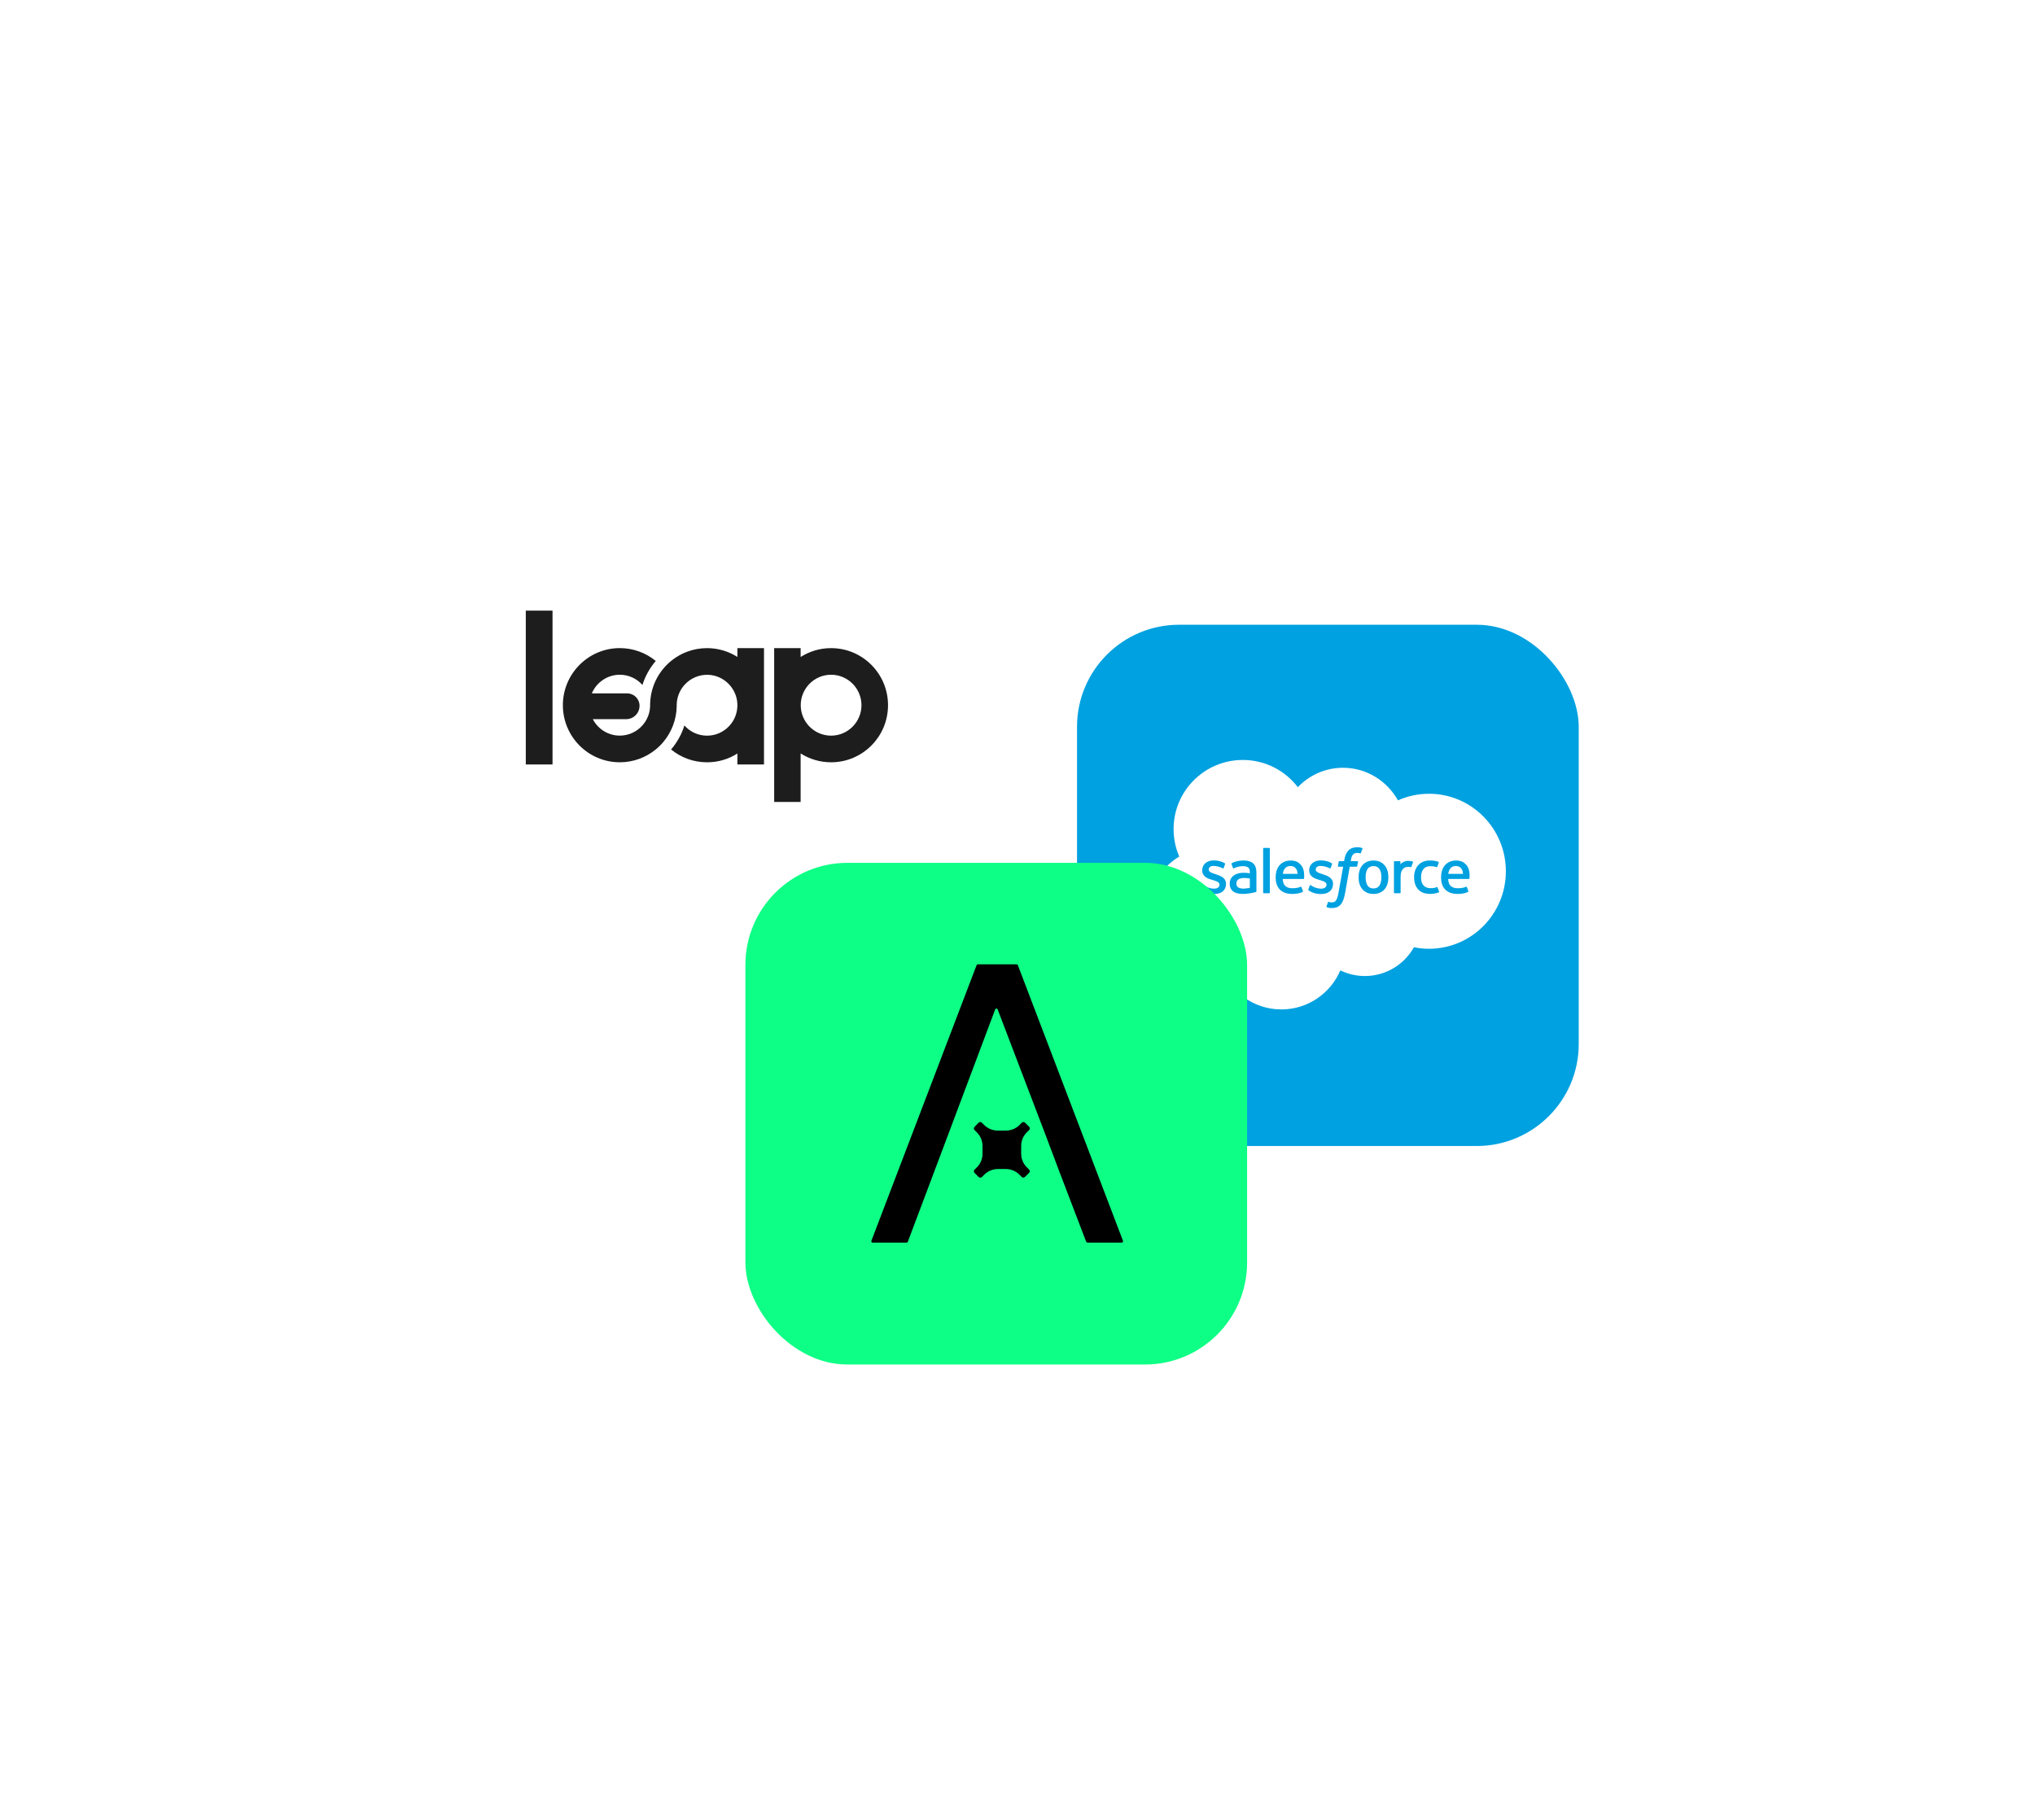 <svg width="208" height="186" viewBox="0 0 208 186" fill="none" xmlns="http://www.w3.org/2000/svg">
<g filter="url(#filter0_d_960_464)">
<rect x="46.636" y="43" width="51.28" height="51.28" rx="10.43" fill="white"/>
<g clip-path="url(#clip0_960_464)">
<path d="M84.948 62.773C83.802 62.773 82.736 63.104 81.834 63.678V62.773H79.129V78.499H81.834V73.537C82.733 74.11 83.802 74.441 84.948 74.441C88.162 74.441 90.766 71.829 90.766 68.606C90.766 65.385 88.162 62.773 84.948 62.773ZM84.948 71.719C83.238 71.719 81.844 70.323 81.844 68.606C81.844 66.889 83.235 65.493 84.948 65.493C86.657 65.493 88.052 66.889 88.052 68.606C88.052 70.323 86.657 71.719 84.948 71.719ZM76.862 62.773H75.37V63.673C74.471 63.104 73.409 62.773 72.266 62.773C70.872 62.773 69.592 63.265 68.59 64.085C68.306 64.318 68.044 64.578 67.808 64.86C67.206 65.579 66.773 66.448 66.574 67.402C66.498 67.762 66.457 68.136 66.45 68.517V68.695C66.436 69.177 66.314 69.63 66.103 70.033C65.984 70.266 65.835 70.479 65.663 70.673C65.094 71.314 64.266 71.716 63.348 71.716C62.15 71.716 61.11 71.033 60.593 70.033H64.003C64.759 70.033 65.369 69.419 65.369 68.663C65.369 67.966 64.805 67.4 64.109 67.4H60.49C60.962 66.282 62.066 65.493 63.351 65.493C64.269 65.493 65.096 65.896 65.665 66.536C65.95 65.623 66.419 64.793 67.026 64.083C66.024 63.263 64.745 62.771 63.351 62.771C60.139 62.771 57.53 65.39 57.532 68.611C57.535 71.832 60.139 74.441 63.351 74.441C64.745 74.441 66.024 73.949 67.026 73.129C67.311 72.896 67.573 72.637 67.808 72.355C68.638 71.362 69.145 70.088 69.167 68.697V68.608V68.52C69.187 67.788 69.466 67.087 69.953 66.541C70.546 65.874 71.424 65.464 72.39 65.5C73.988 65.562 75.291 66.86 75.368 68.462C75.451 70.246 74.028 71.721 72.268 71.721C71.35 71.721 70.522 71.318 69.953 70.678C69.669 71.592 69.2 72.424 68.593 73.132C69.595 73.952 70.874 74.443 72.268 74.443C73.409 74.443 74.473 74.115 75.372 73.544V74.666H78.089V62.773H76.862ZM56.459 58.941H53.742V74.666H56.475V58.941H56.459Z" fill="#1D1D1D"/>
</g>
</g>
<g filter="url(#filter1_d_960_464)">
<rect x="110.084" y="60.383" width="51.28" height="53.283" rx="10.43" fill="#00A1E0"/>
<g clip-path="url(#clip1_960_464)">
<path d="M132.652 76.986C133.826 75.761 135.462 75.002 137.27 75.002C139.674 75.002 141.772 76.343 142.889 78.334C143.86 77.9 144.934 77.659 146.065 77.659C150.401 77.659 153.916 81.206 153.916 85.581C153.916 89.956 150.401 93.503 146.065 93.503C145.536 93.503 145.018 93.45 144.518 93.349C143.534 95.104 141.66 96.29 139.508 96.29C138.608 96.29 137.756 96.082 136.997 95.712C136 98.058 133.677 99.703 130.969 99.703C128.15 99.703 125.746 97.918 124.824 95.416C124.421 95.501 124.003 95.546 123.575 95.546C120.217 95.546 117.496 92.796 117.496 89.402C117.496 87.128 118.719 85.143 120.535 84.08C120.161 83.219 119.953 82.269 119.953 81.27C119.953 77.368 123.121 74.204 127.027 74.204C129.321 74.204 131.359 75.295 132.652 76.986Z" fill="white"/>
<path d="M122.789 87.446C122.766 87.506 122.797 87.518 122.805 87.529C122.873 87.579 122.943 87.614 123.013 87.654C123.384 87.852 123.735 87.909 124.102 87.909C124.849 87.909 125.313 87.512 125.313 86.872V86.859C125.313 86.268 124.789 86.053 124.298 85.898L124.234 85.877C123.864 85.757 123.544 85.653 123.544 85.409V85.396C123.544 85.187 123.731 85.034 124.02 85.034C124.342 85.034 124.724 85.141 124.97 85.277C124.97 85.277 125.042 85.323 125.068 85.253C125.083 85.216 125.207 84.881 125.22 84.844C125.234 84.805 125.209 84.776 125.184 84.76C124.903 84.59 124.515 84.473 124.114 84.473L124.039 84.473C123.355 84.473 122.878 84.886 122.878 85.478V85.491C122.878 86.115 123.404 86.318 123.898 86.459L123.977 86.483C124.337 86.594 124.646 86.689 124.646 86.942V86.954C124.646 87.186 124.445 87.358 124.12 87.358C123.994 87.358 123.592 87.356 123.158 87.081C123.106 87.05 123.075 87.028 123.035 87.004C123.013 86.99 122.96 86.967 122.936 87.037L122.789 87.446Z" fill="#00A1E0"/>
<path d="M133.726 87.446C133.703 87.506 133.735 87.518 133.742 87.529C133.81 87.579 133.88 87.614 133.95 87.654C134.321 87.852 134.672 87.909 135.039 87.909C135.786 87.909 136.25 87.512 136.25 86.872V86.859C136.25 86.268 135.726 86.053 135.235 85.898L135.171 85.877C134.801 85.757 134.481 85.653 134.481 85.409V85.396C134.481 85.187 134.668 85.034 134.957 85.034C135.279 85.034 135.661 85.141 135.907 85.277C135.907 85.277 135.979 85.323 136.005 85.253C136.02 85.216 136.144 84.881 136.157 84.844C136.171 84.805 136.147 84.776 136.121 84.76C135.84 84.59 135.452 84.473 135.051 84.473L134.976 84.473C134.292 84.473 133.815 84.886 133.815 85.478V85.491C133.815 86.115 134.342 86.318 134.835 86.459L134.914 86.483C135.274 86.594 135.584 86.689 135.584 86.942V86.954C135.584 87.186 135.382 87.358 135.058 87.358C134.931 87.358 134.529 87.356 134.095 87.081C134.043 87.05 134.012 87.029 133.972 87.004C133.959 86.995 133.895 86.97 133.874 87.037L133.726 87.446Z" fill="#00A1E0"/>
<path d="M141.193 86.193C141.193 86.555 141.125 86.839 140.992 87.041C140.861 87.24 140.662 87.337 140.385 87.337C140.108 87.337 139.91 87.24 139.781 87.041C139.65 86.84 139.584 86.555 139.584 86.193C139.584 85.832 139.65 85.547 139.781 85.348C139.91 85.151 140.108 85.055 140.385 85.055C140.662 85.055 140.861 85.151 140.993 85.348C141.125 85.547 141.193 85.832 141.193 86.193ZM141.816 85.522C141.755 85.315 141.66 85.133 141.533 84.981C141.405 84.828 141.245 84.706 141.054 84.616C140.863 84.528 140.638 84.482 140.385 84.482C140.132 84.482 139.907 84.528 139.717 84.616C139.526 84.706 139.365 84.828 139.237 84.981C139.111 85.133 139.015 85.316 138.953 85.522C138.893 85.728 138.862 85.954 138.862 86.193C138.862 86.432 138.893 86.658 138.953 86.863C139.015 87.07 139.11 87.252 139.238 87.405C139.365 87.558 139.526 87.68 139.717 87.766C139.908 87.853 140.132 87.897 140.385 87.897C140.638 87.897 140.863 87.853 141.054 87.766C141.244 87.68 141.405 87.558 141.533 87.405C141.66 87.253 141.755 87.07 141.816 86.863C141.878 86.657 141.908 86.431 141.908 86.193C141.908 85.954 141.878 85.728 141.816 85.522Z" fill="#00A1E0"/>
<path d="M146.937 87.241C146.917 87.18 146.858 87.203 146.858 87.203C146.767 87.237 146.671 87.27 146.568 87.286C146.464 87.302 146.349 87.31 146.226 87.31C145.924 87.31 145.684 87.22 145.513 87.043C145.34 86.865 145.244 86.578 145.245 86.19C145.246 85.837 145.331 85.571 145.484 85.369C145.636 85.167 145.868 85.064 146.176 85.064C146.434 85.064 146.63 85.094 146.835 85.159C146.835 85.159 146.884 85.18 146.908 85.115C146.962 84.964 147.003 84.856 147.061 84.689C147.077 84.642 147.037 84.621 147.022 84.616C146.942 84.584 146.751 84.533 146.606 84.511C146.471 84.49 146.314 84.479 146.138 84.479C145.876 84.479 145.643 84.524 145.443 84.613C145.244 84.702 145.075 84.824 144.941 84.977C144.807 85.13 144.705 85.312 144.637 85.519C144.57 85.725 144.536 85.951 144.536 86.19C144.536 86.708 144.675 87.126 144.951 87.432C145.227 87.739 145.641 87.895 146.182 87.895C146.502 87.895 146.829 87.831 147.065 87.738C147.065 87.738 147.11 87.716 147.09 87.663L146.937 87.241Z" fill="#00A1E0"/>
<path d="M148.029 85.847C148.058 85.646 148.114 85.479 148.199 85.348C148.328 85.151 148.526 85.042 148.803 85.042C149.08 85.042 149.263 85.151 149.394 85.348C149.481 85.479 149.519 85.653 149.534 85.847H148.029ZM150.128 85.405C150.075 85.205 149.944 85.003 149.858 84.911C149.722 84.765 149.589 84.662 149.457 84.605C149.285 84.532 149.079 84.483 148.852 84.483C148.589 84.483 148.35 84.527 148.156 84.618C147.961 84.71 147.798 84.834 147.67 84.989C147.541 85.144 147.445 85.328 147.384 85.537C147.322 85.745 147.291 85.972 147.291 86.211C147.291 86.455 147.323 86.681 147.387 86.885C147.451 87.091 147.554 87.272 147.693 87.422C147.831 87.573 148.01 87.691 148.224 87.774C148.436 87.856 148.694 87.898 148.99 87.898C149.599 87.896 149.921 87.76 150.053 87.687C150.076 87.674 150.099 87.651 150.071 87.585L149.933 87.199C149.912 87.141 149.853 87.163 149.853 87.163C149.702 87.219 149.487 87.319 148.987 87.318C148.659 87.318 148.417 87.221 148.265 87.07C148.108 86.916 148.032 86.688 148.019 86.368L150.13 86.37C150.13 86.37 150.185 86.369 150.191 86.315C150.193 86.292 150.264 85.881 150.128 85.405Z" fill="#00A1E0"/>
<path d="M131.122 85.847C131.152 85.646 131.207 85.479 131.293 85.348C131.422 85.151 131.619 85.042 131.896 85.042C132.173 85.042 132.356 85.151 132.488 85.348C132.575 85.479 132.613 85.653 132.628 85.847H131.122ZM133.221 85.405C133.168 85.205 133.037 85.003 132.951 84.911C132.815 84.765 132.683 84.662 132.551 84.605C132.379 84.532 132.172 84.483 131.946 84.483C131.683 84.483 131.443 84.527 131.249 84.618C131.055 84.71 130.891 84.834 130.763 84.989C130.635 85.144 130.538 85.328 130.477 85.537C130.416 85.745 130.384 85.972 130.384 86.211C130.384 86.455 130.416 86.681 130.48 86.885C130.545 87.091 130.647 87.272 130.786 87.422C130.925 87.573 131.103 87.691 131.317 87.774C131.529 87.856 131.787 87.898 132.083 87.898C132.693 87.896 133.014 87.76 133.146 87.687C133.17 87.674 133.192 87.651 133.164 87.585L133.027 87.199C133.005 87.141 132.947 87.163 132.947 87.163C132.796 87.219 132.581 87.319 132.08 87.318C131.753 87.318 131.51 87.221 131.358 87.07C131.202 86.916 131.126 86.688 131.112 86.368L133.223 86.37C133.223 86.37 133.279 86.369 133.284 86.315C133.287 86.292 133.357 85.881 133.221 85.405Z" fill="#00A1E0"/>
<path d="M126.559 87.229C126.477 87.163 126.465 87.147 126.437 87.104C126.396 87.039 126.374 86.947 126.374 86.829C126.374 86.644 126.436 86.51 126.563 86.421C126.561 86.421 126.744 86.262 127.175 86.268C127.477 86.272 127.748 86.317 127.748 86.317V87.277H127.748C127.748 87.277 127.48 87.334 127.178 87.353C126.748 87.379 126.558 87.228 126.559 87.229ZM127.399 85.745C127.313 85.739 127.202 85.736 127.07 85.736C126.889 85.736 126.714 85.758 126.55 85.802C126.385 85.847 126.236 85.916 126.109 86.007C125.981 86.099 125.877 86.216 125.803 86.355C125.728 86.494 125.69 86.658 125.69 86.842C125.69 87.029 125.722 87.191 125.787 87.324C125.851 87.457 125.944 87.569 126.062 87.654C126.179 87.74 126.324 87.802 126.492 87.84C126.658 87.878 126.845 87.897 127.051 87.897C127.267 87.897 127.483 87.88 127.692 87.844C127.899 87.809 128.153 87.757 128.224 87.741C128.294 87.725 128.372 87.703 128.372 87.703C128.424 87.69 128.42 87.634 128.42 87.634L128.419 85.703C128.419 85.28 128.306 84.966 128.083 84.771C127.862 84.577 127.535 84.479 127.114 84.479C126.955 84.479 126.701 84.501 126.548 84.532C126.548 84.532 126.087 84.621 125.897 84.769C125.897 84.769 125.856 84.795 125.878 84.853L126.028 85.255C126.046 85.307 126.097 85.289 126.097 85.289C126.097 85.289 126.113 85.283 126.132 85.272C126.538 85.051 127.051 85.058 127.051 85.058C127.28 85.058 127.455 85.103 127.573 85.194C127.689 85.282 127.747 85.416 127.747 85.697V85.786C127.566 85.76 127.399 85.745 127.399 85.745Z" fill="#00A1E0"/>
<path d="M144.425 84.657C144.442 84.61 144.408 84.587 144.394 84.582C144.358 84.568 144.179 84.53 144.04 84.521C143.775 84.505 143.628 84.549 143.496 84.609C143.365 84.668 143.22 84.763 143.139 84.872V84.615C143.139 84.579 143.113 84.55 143.078 84.55H142.537C142.502 84.55 142.476 84.579 142.476 84.615V87.764C142.476 87.8 142.505 87.829 142.541 87.829H143.095C143.131 87.829 143.159 87.8 143.159 87.764V86.191C143.159 85.98 143.182 85.769 143.229 85.637C143.275 85.506 143.337 85.401 143.414 85.326C143.491 85.251 143.579 85.199 143.675 85.169C143.773 85.139 143.881 85.129 143.958 85.129C144.069 85.129 144.19 85.158 144.19 85.158C144.23 85.162 144.253 85.137 144.267 85.1C144.303 85.004 144.406 84.715 144.425 84.657Z" fill="#00A1E0"/>
<path d="M139.22 83.198C139.152 83.177 139.091 83.163 139.011 83.148C138.93 83.133 138.834 83.126 138.724 83.126C138.342 83.126 138.041 83.234 137.83 83.447C137.62 83.658 137.477 83.981 137.406 84.405L137.38 84.547H136.901C136.901 84.547 136.842 84.545 136.83 84.609L136.752 85.048C136.746 85.09 136.764 85.116 136.82 85.116H137.287L136.813 87.758C136.777 87.971 136.734 88.146 136.687 88.279C136.641 88.41 136.595 88.508 136.539 88.579C136.485 88.648 136.435 88.699 136.346 88.728C136.274 88.753 136.19 88.764 136.098 88.764C136.047 88.764 135.979 88.756 135.929 88.746C135.879 88.736 135.853 88.725 135.815 88.709C135.815 88.709 135.76 88.688 135.738 88.742C135.721 88.788 135.597 89.13 135.582 89.172C135.567 89.214 135.588 89.246 135.614 89.256C135.677 89.278 135.723 89.293 135.807 89.313C135.925 89.34 136.024 89.342 136.117 89.342C136.311 89.342 136.488 89.314 136.635 89.261C136.782 89.208 136.911 89.115 137.025 88.989C137.148 88.853 137.225 88.711 137.299 88.517C137.372 88.325 137.435 88.086 137.485 87.808L137.96 85.116H138.656C138.656 85.116 138.714 85.118 138.726 85.054L138.805 84.615C138.81 84.573 138.793 84.547 138.736 84.547H138.061C138.065 84.532 138.095 84.295 138.173 84.071C138.206 83.976 138.268 83.899 138.321 83.846C138.372 83.794 138.432 83.757 138.497 83.736C138.564 83.714 138.641 83.704 138.724 83.704C138.787 83.704 138.85 83.711 138.897 83.721C138.963 83.735 138.988 83.742 139.005 83.747C139.074 83.768 139.084 83.748 139.097 83.714L139.259 83.271C139.275 83.224 139.234 83.203 139.22 83.198Z" fill="#00A1E0"/>
<path d="M129.789 87.764C129.789 87.8 129.763 87.828 129.728 87.828H129.168C129.133 87.828 129.108 87.8 129.108 87.764V83.258C129.108 83.222 129.133 83.194 129.168 83.194H129.728C129.763 83.194 129.789 83.222 129.789 83.258V87.764Z" fill="#00A1E0"/>
</g>
</g>
<g filter="url(#filter2_d_960_464)">
<rect x="76.187" y="84.72" width="51.28" height="51.28" rx="10.43" fill="#0EFF85"/>
<g clip-path="url(#clip2_960_464)">
<path d="M129.089 106.197C129.089 106.216 129.084 106.236 129.075 106.254C129.066 106.272 129.052 106.288 129.036 106.301C129.019 106.313 129 106.323 128.979 106.327C128.959 106.332 128.937 106.332 128.917 106.328C128.36 106.235 127.797 106.192 127.232 106.2C124.025 106.2 121.446 108.577 121.446 112.215V123.405C121.445 123.423 121.442 123.441 121.434 123.457C121.427 123.473 121.417 123.488 121.404 123.5C121.376 123.526 121.339 123.54 121.302 123.54H117.794C117.756 123.54 117.72 123.526 117.693 123.5C117.68 123.488 117.669 123.473 117.662 123.457C117.655 123.441 117.651 123.423 117.651 123.405V102.969C117.651 102.933 117.666 102.899 117.693 102.874C117.72 102.849 117.756 102.835 117.793 102.835H121.304C121.343 102.835 121.38 102.849 121.406 102.874C121.42 102.886 121.43 102.9 121.437 102.917C121.444 102.933 121.448 102.951 121.448 102.968V105.783C121.448 105.813 121.458 105.843 121.478 105.865C121.498 105.889 121.525 105.906 121.555 105.913C121.586 105.92 121.618 105.918 121.648 105.906C121.676 105.895 121.701 105.875 121.716 105.848C122.784 104.009 124.823 102.677 127.571 102.677C128.098 102.677 128.594 102.708 128.962 102.744C128.998 102.746 129.03 102.763 129.054 102.788C129.077 102.813 129.09 102.845 129.089 102.878V106.197ZM139.846 120.373C142.641 120.373 144.341 118.603 144.968 116.082C144.973 116.062 144.982 116.044 144.994 116.029C145.007 116.013 145.022 116 145.04 115.991C145.058 115.983 145.077 115.978 145.097 115.977C145.117 115.977 145.136 115.981 145.154 115.99L148.073 117.355C148.104 117.369 148.127 117.393 148.142 117.424C148.155 117.455 148.157 117.49 148.147 117.522C147.118 120.951 144.125 123.54 139.846 123.54C134.052 123.54 130.042 119.083 130.042 112.634C130.042 106.139 134.052 101.729 139.846 101.729C144.126 101.729 147.052 104.199 148.069 107.63C148.078 107.662 148.076 107.695 148.063 107.725C148.051 107.755 148.028 107.78 147.999 107.795L145.155 109.232C145.128 109.245 145.097 109.249 145.068 109.242C145.039 109.235 145.012 109.219 144.993 109.196C144.98 109.18 144.971 109.162 144.966 109.143C144.337 106.66 142.644 104.859 139.847 104.859C136.155 104.859 133.618 107.83 133.618 112.633C133.618 117.405 136.155 120.373 139.846 120.373ZM151.013 117.503C151.013 113.317 154.134 111.588 158.642 110.621L163.432 109.597C163.462 109.591 163.489 109.574 163.508 109.55C163.527 109.525 163.537 109.494 163.537 109.463V108.689C163.537 106.275 162.265 104.908 159.568 104.908C157.071 104.908 155.577 106.11 154.94 108.361C154.931 108.395 154.909 108.424 154.88 108.442C154.866 108.451 154.85 108.456 154.834 108.459C154.817 108.461 154.8 108.46 154.784 108.456L151.764 107.64C151.737 107.632 151.713 107.616 151.696 107.595C151.678 107.573 151.667 107.547 151.665 107.519C151.663 107.5 151.665 107.481 151.669 107.463C152.669 104.116 155.617 101.729 159.683 101.729C164.192 101.729 166.965 104.022 166.965 108.529V118.79C166.965 120.103 167.711 120.563 168.965 120.314C168.984 120.309 169.004 120.31 169.023 120.314C169.041 120.319 169.059 120.328 169.074 120.34C169.089 120.353 169.101 120.37 169.11 120.388C169.118 120.406 169.123 120.426 169.123 120.446V123.052C169.122 123.086 169.109 123.118 169.087 123.144C169.066 123.169 169.036 123.185 169.003 123.191C166.127 123.542 164.418 122.854 163.907 121.059C163.902 121.035 163.89 121.013 163.872 120.996C163.856 120.978 163.835 120.966 163.812 120.96C163.788 120.955 163.764 120.956 163.742 120.964C163.719 120.972 163.699 120.986 163.684 121.005C162.422 122.541 160.257 123.54 157.64 123.54C153.979 123.538 151.013 121.284 151.013 117.503ZM163.538 112.392L159.606 113.277C156.523 113.921 154.442 114.807 154.442 117.342C154.442 119.393 155.87 120.601 158.065 120.601C161.033 120.601 163.537 118.709 163.537 116.013V112.391L163.538 112.392ZM171.03 112.925C171.03 107.111 174.326 102.311 180.085 102.311C182.803 102.311 184.997 103.511 186.276 105.299C186.293 105.322 186.316 105.34 186.344 105.348C186.371 105.357 186.4 105.357 186.428 105.348C186.454 105.339 186.478 105.322 186.494 105.299C186.511 105.276 186.519 105.249 186.519 105.221V95.224C186.519 95.189 186.533 95.154 186.558 95.13C186.584 95.105 186.618 95.091 186.654 95.091H189.958C189.976 95.091 189.993 95.094 190.01 95.101C190.026 95.107 190.041 95.117 190.054 95.13C190.066 95.142 190.076 95.157 190.083 95.173C190.09 95.189 190.094 95.207 190.094 95.225V122.978C190.094 122.995 190.09 123.012 190.083 123.029C190.076 123.045 190.066 123.059 190.054 123.071C190.041 123.084 190.026 123.094 190.01 123.1C189.993 123.107 189.976 123.11 189.958 123.11H186.654C186.618 123.11 186.584 123.096 186.558 123.071C186.533 123.046 186.519 123.012 186.519 122.977V120.596C186.52 120.568 186.512 120.54 186.495 120.516C186.478 120.493 186.455 120.475 186.427 120.466C186.4 120.457 186.371 120.457 186.343 120.466C186.316 120.476 186.292 120.493 186.276 120.517C184.997 122.339 182.803 123.54 180.085 123.54C174.326 123.54 171.03 118.7 171.03 112.925ZM180.716 105.394C176.825 105.394 174.639 108.516 174.639 112.925C174.639 117.296 176.825 120.457 180.716 120.457C183.66 120.457 186.594 118.349 186.594 113.66V112.214C186.603 107.461 183.66 105.394 180.716 105.394ZM199.482 103.626H195.958C195.878 103.626 195.813 103.685 195.813 103.758V123.407C195.813 123.48 195.878 123.54 195.958 123.54H199.482C199.561 123.54 199.626 123.48 199.626 123.407V103.758C199.626 103.685 199.561 103.626 199.482 103.626ZM203.438 117.503C203.438 113.317 206.56 111.588 211.068 110.621L215.857 109.597C215.887 109.591 215.914 109.574 215.933 109.55C215.952 109.525 215.962 109.495 215.963 109.463V108.689C215.963 106.275 214.691 104.908 211.993 104.908C209.497 104.908 207.995 106.11 207.365 108.361C207.357 108.395 207.335 108.424 207.305 108.442C207.291 108.451 207.275 108.456 207.259 108.459C207.242 108.461 207.225 108.46 207.209 108.456L204.189 107.64C204.172 107.635 204.155 107.626 204.141 107.615C204.127 107.604 204.115 107.589 204.106 107.573C204.089 107.539 204.085 107.5 204.095 107.463C205.095 104.116 208.042 101.729 212.109 101.729C216.618 101.729 219.391 104.022 219.391 108.529V118.79C219.391 120.103 220.136 120.563 221.391 120.314C221.41 120.309 221.429 120.31 221.448 120.314C221.467 120.319 221.485 120.328 221.499 120.34C221.515 120.353 221.527 120.369 221.536 120.387C221.545 120.406 221.549 120.426 221.549 120.446V123.052C221.547 123.086 221.535 123.118 221.513 123.144C221.491 123.169 221.462 123.185 221.429 123.191C218.553 123.542 216.844 122.854 216.333 121.059C216.327 121.035 216.315 121.013 216.298 120.996C216.286 120.983 216.271 120.973 216.254 120.966C216.237 120.959 216.22 120.957 216.202 120.957C216.184 120.958 216.166 120.963 216.151 120.971C216.135 120.98 216.121 120.991 216.11 121.005C214.849 122.541 212.682 123.54 210.066 123.54C206.406 123.538 203.438 121.284 203.438 117.503ZM215.963 112.392L212.031 113.277C208.949 113.921 206.868 114.807 206.868 117.342C206.868 119.393 208.296 120.601 210.491 120.601C213.458 120.601 215.963 118.709 215.963 116.013V112.392ZM199.315 99.724C198.948 99.358 198.742 98.862 198.742 98.345V97.525C198.742 97.008 198.948 96.513 199.315 96.147L199.555 95.908C199.577 95.887 199.594 95.862 199.605 95.833C199.618 95.805 199.624 95.775 199.624 95.744C199.624 95.714 199.618 95.683 199.605 95.655C199.594 95.627 199.577 95.601 199.555 95.579L199.133 95.16C199.1 95.127 199.058 95.105 199.013 95.096C198.967 95.087 198.92 95.091 198.877 95.109C198.849 95.121 198.824 95.138 198.802 95.16L198.562 95.398C198.195 95.763 197.697 95.968 197.178 95.969H196.353C195.834 95.968 195.337 95.763 194.97 95.398L194.729 95.16C194.696 95.127 194.654 95.105 194.609 95.096C194.564 95.087 194.516 95.091 194.474 95.109C194.445 95.121 194.42 95.138 194.398 95.16L193.974 95.58C193.931 95.624 193.908 95.683 193.908 95.744C193.908 95.805 193.931 95.864 193.974 95.908L194.215 96.147C194.582 96.513 194.788 97.008 194.789 97.525V98.345C194.788 98.862 194.582 99.358 194.215 99.724L193.974 99.957C193.931 100.002 193.907 100.061 193.907 100.122C193.907 100.183 193.931 100.242 193.974 100.287L194.398 100.709C194.42 100.73 194.446 100.747 194.474 100.759C194.502 100.771 194.533 100.777 194.564 100.777C194.594 100.777 194.625 100.771 194.653 100.759C194.681 100.747 194.707 100.73 194.729 100.709L194.97 100.473C195.337 100.108 195.836 99.903 196.355 99.903H197.179C197.436 99.903 197.69 99.953 197.927 100.051C198.165 100.149 198.38 100.292 198.562 100.473L198.804 100.713C198.848 100.757 198.907 100.781 198.969 100.781C199.031 100.781 199.09 100.757 199.134 100.713L199.556 100.291C199.578 100.27 199.596 100.244 199.608 100.216C199.62 100.188 199.626 100.157 199.626 100.126C199.626 100.096 199.62 100.065 199.608 100.037C199.596 100.009 199.578 99.983 199.556 99.962L199.315 99.724ZM103.909 95.091H99.943C99.916 95.091 99.89 95.099 99.868 95.114C99.845 95.13 99.829 95.152 99.82 95.177L89.065 123.357C89.053 123.388 89.053 123.422 89.065 123.453C89.076 123.483 89.099 123.509 89.127 123.525C89.146 123.535 89.167 123.54 89.189 123.54H92.663C92.69 123.54 92.717 123.532 92.739 123.516C92.761 123.501 92.778 123.479 92.788 123.454L95.577 116.051L96.829 112.723L101.72 99.7C101.73 99.674 101.747 99.652 101.769 99.637C101.791 99.621 101.818 99.613 101.845 99.612C101.873 99.612 101.899 99.62 101.922 99.636C101.944 99.652 101.962 99.674 101.971 99.7L106.939 112.723L108.192 116.051L111.02 123.454C111.029 123.479 111.046 123.5 111.068 123.516C111.09 123.531 111.116 123.54 111.143 123.54H114.658C114.68 123.54 114.701 123.534 114.72 123.524C114.739 123.514 114.755 123.499 114.767 123.481C114.78 123.463 114.788 123.442 114.79 123.421C114.793 123.399 114.79 123.377 114.783 123.357L104.034 95.176C104.024 95.151 104.007 95.13 103.984 95.115C103.962 95.099 103.936 95.091 103.909 95.091Z" fill="black"/>
<path d="M104.95 115.837C104.768 115.656 104.624 115.442 104.526 115.206C104.427 114.97 104.377 114.717 104.377 114.462V113.643C104.377 113.128 104.583 112.633 104.95 112.267L105.192 112.029C105.235 111.986 105.26 111.927 105.26 111.865C105.26 111.803 105.235 111.744 105.192 111.7L104.767 111.279C104.723 111.236 104.664 111.212 104.602 111.212C104.54 111.212 104.481 111.236 104.437 111.279L104.205 111.519C103.837 111.884 103.34 112.088 102.82 112.088H101.981C101.462 112.089 100.965 111.884 100.597 111.519L100.356 111.279C100.312 111.236 100.253 111.211 100.191 111.211C100.129 111.211 100.069 111.236 100.025 111.279L99.609 111.709C99.587 111.73 99.57 111.756 99.558 111.784C99.546 111.812 99.54 111.842 99.54 111.873C99.54 111.903 99.546 111.934 99.558 111.962C99.57 111.99 99.587 112.016 99.609 112.037L99.849 112.275C100.216 112.64 100.423 113.135 100.423 113.651V114.47C100.423 114.726 100.372 114.979 100.274 115.215C100.175 115.451 100.031 115.665 99.849 115.845L99.609 116.085C99.587 116.107 99.57 116.132 99.558 116.16C99.546 116.189 99.54 116.219 99.54 116.249C99.54 116.28 99.546 116.31 99.558 116.338C99.57 116.366 99.587 116.392 99.609 116.413L100.032 116.834C100.054 116.855 100.079 116.872 100.108 116.884C100.136 116.896 100.167 116.902 100.197 116.902C100.228 116.902 100.259 116.896 100.287 116.884C100.315 116.872 100.341 116.855 100.363 116.834L100.604 116.595C100.968 116.228 101.463 116.021 101.981 116.017H102.806C103.325 116.017 103.823 116.222 104.191 116.586L104.431 116.825C104.463 116.858 104.505 116.88 104.55 116.89C104.596 116.899 104.643 116.894 104.685 116.876C104.714 116.864 104.74 116.847 104.762 116.825L105.185 116.406C105.229 116.362 105.253 116.303 105.253 116.241C105.253 116.18 105.229 116.121 105.185 116.077L104.95 115.837Z" fill="black"/>
</g>
</g>
<defs>
<filter id="filter0_d_960_464" x="0.57" y="0.411" width="143.411" height="143.411" filterUnits="userSpaceOnUse" color-interpolation-filters="sRGB">
<feFlood flood-opacity="0" result="BackgroundImageFix"/>
<feColorMatrix in="SourceAlpha" type="matrix" values="0 0 0 0 0 0 0 0 0 0 0 0 0 0 0 0 0 0 127 0" result="hardAlpha"/>
<feOffset dy="3.477"/>
<feGaussianBlur stdDeviation="23.033"/>
<feComposite in2="hardAlpha" operator="out"/>
<feColorMatrix type="matrix" values="0 0 0 0 0 0 0 0 0 0 0 0 0 0 0 0 0 0 0.12 0"/>
<feBlend mode="normal" in2="BackgroundImageFix" result="effect1_dropShadow_960_464"/>
<feBlend mode="normal" in="SourceGraphic" in2="effect1_dropShadow_960_464" result="shape"/>
</filter>
<filter id="filter1_d_960_464" x="64.019" y="17.794" width="143.411" height="145.415" filterUnits="userSpaceOnUse" color-interpolation-filters="sRGB">
<feFlood flood-opacity="0" result="BackgroundImageFix"/>
<feColorMatrix in="SourceAlpha" type="matrix" values="0 0 0 0 0 0 0 0 0 0 0 0 0 0 0 0 0 0 127 0" result="hardAlpha"/>
<feOffset dy="3.477"/>
<feGaussianBlur stdDeviation="23.033"/>
<feComposite in2="hardAlpha" operator="out"/>
<feColorMatrix type="matrix" values="0 0 0 0 0 0 0 0 0 0 0 0 0 0 0 0 0 0 0.12 0"/>
<feBlend mode="normal" in2="BackgroundImageFix" result="effect1_dropShadow_960_464"/>
<feBlend mode="normal" in="SourceGraphic" in2="effect1_dropShadow_960_464" result="shape"/>
</filter>
<filter id="filter2_d_960_464" x="30.122" y="42.131" width="143.411" height="143.411" filterUnits="userSpaceOnUse" color-interpolation-filters="sRGB">
<feFlood flood-opacity="0" result="BackgroundImageFix"/>
<feColorMatrix in="SourceAlpha" type="matrix" values="0 0 0 0 0 0 0 0 0 0 0 0 0 0 0 0 0 0 127 0" result="hardAlpha"/>
<feOffset dy="3.477"/>
<feGaussianBlur stdDeviation="23.033"/>
<feComposite in2="hardAlpha" operator="out"/>
<feColorMatrix type="matrix" values="0 0 0 0 0 0 0 0 0 0 0 0 0 0 0 0 0 0 0.12 0"/>
<feBlend mode="normal" in2="BackgroundImageFix" result="effect1_dropShadow_960_464"/>
<feBlend mode="normal" in="SourceGraphic" in2="effect1_dropShadow_960_464" result="shape"/>
</filter>
<clipPath id="clip0_960_464">
<rect width="37.068" height="19.59" fill="white" transform="translate(53.742 58.941)"/>
</clipPath>
<clipPath id="clip1_960_464">
<rect width="36.457" height="25.64" fill="white" transform="translate(117.496 74.205)"/>
</clipPath>
<clipPath id="clip2_960_464">
<rect width="25.736" height="30.346" fill="white" transform="translate(89.055 95.091)"/>
</clipPath>
</defs>
</svg>
